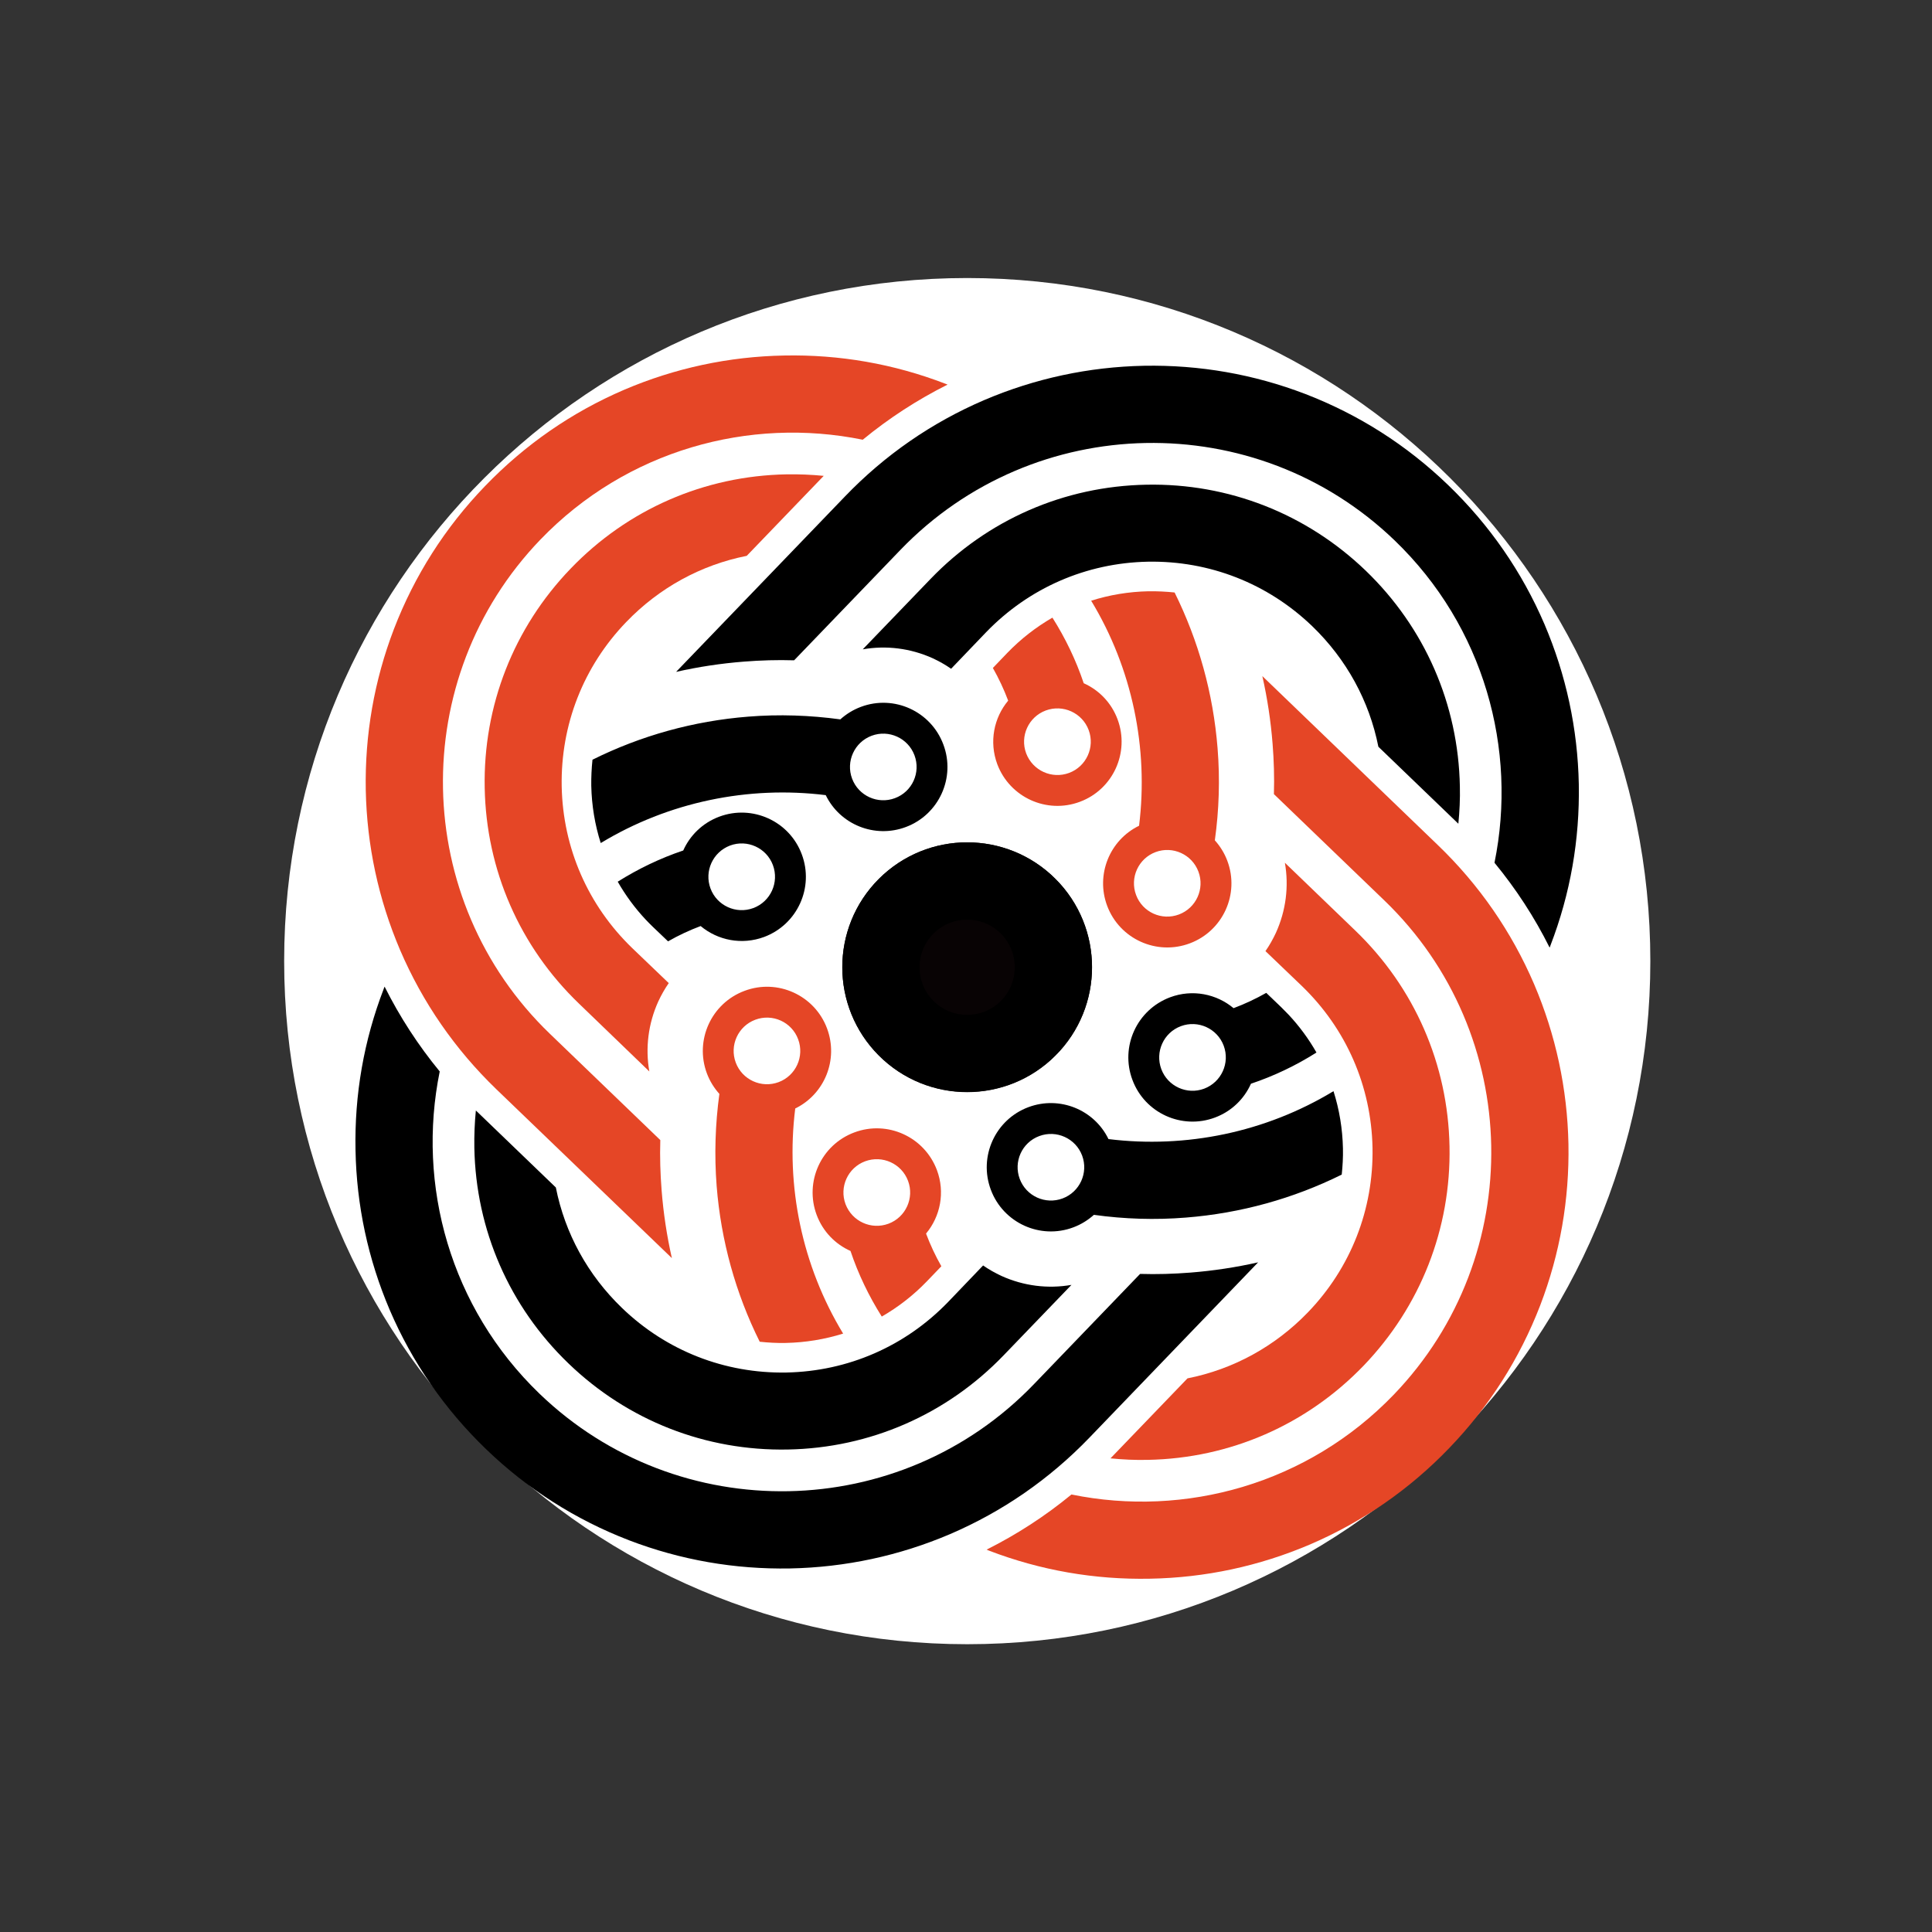 <svg xmlns="http://www.w3.org/2000/svg" xmlns:xlink="http://www.w3.org/1999/xlink" width="100" zoomAndPan="magnify" viewBox="0 0 75 75" height="100" preserveAspectRatio="xMidYMid meet" version="1.0"><rect x="0" y="0" width="75" height="75" fill="#333333" stroke="none"/><defs><clipPath id="eb0923bd84"><path d="M 11.031 10.793 L 64.066 10.793 L 64.066 63.828 L 11.031 63.828 Z M 11.031 10.793 " clip-rule="nonzero"/></clipPath><clipPath id="f1fc7a4b79"><path d="M 37.547 10.793 C 22.902 10.793 11.031 22.664 11.031 37.309 C 11.031 51.957 22.902 63.828 37.547 63.828 C 52.191 63.828 64.066 51.957 64.066 37.309 C 64.066 22.664 52.191 10.793 37.547 10.793 Z M 37.547 10.793 " clip-rule="nonzero"/></clipPath><clipPath id="e60e2de6b7"><path d="M 23 31 L 32 31 L 32 37 L 23 37 Z M 23 31 " clip-rule="nonzero"/></clipPath><clipPath id="2c78a0d0e3"><path d="M 37.543 0.098 L 75.152 37.703 L 37.543 75.309 L -0.062 37.703 Z M 37.543 0.098 " clip-rule="nonzero"/></clipPath><clipPath id="d5ef7d7c54"><path d="M 37.543 0.098 L 75.152 37.703 L 37.543 75.309 L -0.062 37.703 Z M 37.543 0.098 " clip-rule="nonzero"/></clipPath><clipPath id="6a14995812"><path d="M 26 14 L 62 14 L 62 37 L 26 37 Z M 26 14 " clip-rule="nonzero"/></clipPath><clipPath id="7aaa579b96"><path d="M 37.543 0.098 L 75.152 37.703 L 37.543 75.309 L -0.062 37.703 Z M 37.543 0.098 " clip-rule="nonzero"/></clipPath><clipPath id="703ab45d7b"><path d="M 37.543 0.098 L 75.152 37.703 L 37.543 75.309 L -0.062 37.703 Z M 37.543 0.098 " clip-rule="nonzero"/></clipPath><clipPath id="008ab5d071"><path d="M 18 18 L 32 18 L 32 42 L 18 42 Z M 18 18 " clip-rule="nonzero"/></clipPath><clipPath id="aea678476a"><path d="M 37.543 0.098 L 75.152 37.703 L 37.543 75.309 L -0.062 37.703 Z M 37.543 0.098 " clip-rule="nonzero"/></clipPath><clipPath id="95ea6252d4"><path d="M 37.543 0.098 L 75.152 37.703 L 37.543 75.309 L -0.062 37.703 Z M 37.543 0.098 " clip-rule="nonzero"/></clipPath><clipPath id="89bc5c52fe"><path d="M 38 42 L 53 42 L 53 48 L 38 48 Z M 38 42 " clip-rule="nonzero"/></clipPath><clipPath id="e93dae8108"><path d="M 37.543 0.098 L 75.152 37.703 L 37.543 75.309 L -0.062 37.703 Z M 37.543 0.098 " clip-rule="nonzero"/></clipPath><clipPath id="a0d5911982"><path d="M 37.543 0.098 L 75.152 37.703 L 37.543 75.309 L -0.062 37.703 Z M 37.543 0.098 " clip-rule="nonzero"/></clipPath><clipPath id="08648f069c"><path d="M 43 38 L 52 38 L 52 44 L 43 44 Z M 43 38 " clip-rule="nonzero"/></clipPath><clipPath id="29baabbee8"><path d="M 37.543 0.098 L 75.152 37.703 L 37.543 75.309 L -0.062 37.703 Z M 37.543 0.098 " clip-rule="nonzero"/></clipPath><clipPath id="9a57f1703c"><path d="M 37.543 0.098 L 75.152 37.703 L 37.543 75.309 L -0.062 37.703 Z M 37.543 0.098 " clip-rule="nonzero"/></clipPath><clipPath id="3c0ed16756"><path d="M 43 33 L 57 33 L 57 57 L 43 57 Z M 43 33 " clip-rule="nonzero"/></clipPath><clipPath id="beff71e46c"><path d="M 37.543 0.098 L 75.152 37.703 L 37.543 75.309 L -0.062 37.703 Z M 37.543 0.098 " clip-rule="nonzero"/></clipPath><clipPath id="c6dba7202d"><path d="M 37.543 0.098 L 75.152 37.703 L 37.543 75.309 L -0.062 37.703 Z M 37.543 0.098 " clip-rule="nonzero"/></clipPath><clipPath id="c32f5f8cef"><path d="M 27 38 L 33 38 L 33 53 L 27 53 Z M 27 38 " clip-rule="nonzero"/></clipPath><clipPath id="757adeaa4d"><path d="M 37.543 0.098 L 75.152 37.703 L 37.543 75.309 L -0.062 37.703 Z M 37.543 0.098 " clip-rule="nonzero"/></clipPath><clipPath id="455811370e"><path d="M 37.543 0.098 L 75.152 37.703 L 37.543 75.309 L -0.062 37.703 Z M 37.543 0.098 " clip-rule="nonzero"/></clipPath><clipPath id="af57d6b69e"><path d="M 13 38 L 49 38 L 49 61 L 13 61 Z M 13 38 " clip-rule="nonzero"/></clipPath><clipPath id="b7c53b1439"><path d="M 37.543 0.098 L 75.152 37.703 L 37.543 75.309 L -0.062 37.703 Z M 37.543 0.098 " clip-rule="nonzero"/></clipPath><clipPath id="8bb0ed30ec"><path d="M 37.543 0.098 L 75.152 37.703 L 37.543 75.309 L -0.062 37.703 Z M 37.543 0.098 " clip-rule="nonzero"/></clipPath><clipPath id="e62ab25904"><path d="M 22 27 L 37 27 L 37 33 L 22 33 Z M 22 27 " clip-rule="nonzero"/></clipPath><clipPath id="2cced4b8cd"><path d="M 37.543 0.098 L 75.152 37.703 L 37.543 75.309 L -0.062 37.703 Z M 37.543 0.098 " clip-rule="nonzero"/></clipPath><clipPath id="2af28bb0f0"><path d="M 37.543 0.098 L 75.152 37.703 L 37.543 75.309 L -0.062 37.703 Z M 37.543 0.098 " clip-rule="nonzero"/></clipPath><clipPath id="a74fb3ed4a"><path d="M 38 26 L 61 26 L 61 62 L 38 62 Z M 38 26 " clip-rule="nonzero"/></clipPath><clipPath id="110e59e34c"><path d="M 37.543 0.098 L 75.152 37.703 L 37.543 75.309 L -0.062 37.703 Z M 37.543 0.098 " clip-rule="nonzero"/></clipPath><clipPath id="2a9b25e468"><path d="M 37.543 0.098 L 75.152 37.703 L 37.543 75.309 L -0.062 37.703 Z M 37.543 0.098 " clip-rule="nonzero"/></clipPath><clipPath id="55d19e4ddc"><path d="M 33 18 L 57 18 L 57 32 L 33 32 Z M 33 18 " clip-rule="nonzero"/></clipPath><clipPath id="4e63beb2da"><path d="M 37.543 0.098 L 75.152 37.703 L 37.543 75.309 L -0.062 37.703 Z M 37.543 0.098 " clip-rule="nonzero"/></clipPath><clipPath id="eb4bf6fed3"><path d="M 37.543 0.098 L 75.152 37.703 L 37.543 75.309 L -0.062 37.703 Z M 37.543 0.098 " clip-rule="nonzero"/></clipPath><clipPath id="d5a186cc1e"><path d="M 14 13 L 37 13 L 37 49 L 14 49 Z M 14 13 " clip-rule="nonzero"/></clipPath><clipPath id="fec8e3ae5c"><path d="M 37.543 0.098 L 75.152 37.703 L 37.543 75.309 L -0.062 37.703 Z M 37.543 0.098 " clip-rule="nonzero"/></clipPath><clipPath id="a9f50412c6"><path d="M 37.543 0.098 L 75.152 37.703 L 37.543 75.309 L -0.062 37.703 Z M 37.543 0.098 " clip-rule="nonzero"/></clipPath><clipPath id="97a525cfbb"><path d="M 31 43 L 37 43 L 37 52 L 31 52 Z M 31 43 " clip-rule="nonzero"/></clipPath><clipPath id="384cfaf7f0"><path d="M 37.543 0.098 L 75.152 37.703 L 37.543 75.309 L -0.062 37.703 Z M 37.543 0.098 " clip-rule="nonzero"/></clipPath><clipPath id="5620a5b0e8"><path d="M 37.543 0.098 L 75.152 37.703 L 37.543 75.309 L -0.062 37.703 Z M 37.543 0.098 " clip-rule="nonzero"/></clipPath><clipPath id="fe6300ec1c"><path d="M 38 23 L 44 23 L 44 32 L 38 32 Z M 38 23 " clip-rule="nonzero"/></clipPath><clipPath id="df2035928d"><path d="M 37.543 0.098 L 75.152 37.703 L 37.543 75.309 L -0.062 37.703 Z M 37.543 0.098 " clip-rule="nonzero"/></clipPath><clipPath id="9f6d36db9a"><path d="M 37.543 0.098 L 75.152 37.703 L 37.543 75.309 L -0.062 37.703 Z M 37.543 0.098 " clip-rule="nonzero"/></clipPath><clipPath id="79bfdb028b"><path d="M 18 43 L 42 43 L 42 57 L 18 57 Z M 18 43 " clip-rule="nonzero"/></clipPath><clipPath id="0ad344b2a9"><path d="M 37.543 0.098 L 75.152 37.703 L 37.543 75.309 L -0.062 37.703 Z M 37.543 0.098 " clip-rule="nonzero"/></clipPath><clipPath id="4a71b0eb61"><path d="M 37.543 0.098 L 75.152 37.703 L 37.543 75.309 L -0.062 37.703 Z M 37.543 0.098 " clip-rule="nonzero"/></clipPath><clipPath id="7f1509d3d3"><path d="M 42 22 L 48 22 L 48 37 L 42 37 Z M 42 22 " clip-rule="nonzero"/></clipPath><clipPath id="70a2465c1a"><path d="M 37.543 0.098 L 75.152 37.703 L 37.543 75.309 L -0.062 37.703 Z M 37.543 0.098 " clip-rule="nonzero"/></clipPath><clipPath id="11d5f17c9c"><path d="M 37.543 0.098 L 75.152 37.703 L 37.543 75.309 L -0.062 37.703 Z M 37.543 0.098 " clip-rule="nonzero"/></clipPath><clipPath id="5bf8087884"><path d="M 32 32 L 43 32 L 43 43 L 32 43 Z M 32 32 " clip-rule="nonzero"/></clipPath><clipPath id="6da65011fb"><path d="M 37.543 30.691 L 44.402 37.547 L 37.543 44.406 L 30.688 37.547 Z M 37.543 30.691 " clip-rule="nonzero"/></clipPath><clipPath id="955f6ff72a"><path d="M 40.973 34.121 C 39.078 32.227 36.012 32.227 34.117 34.121 C 32.223 36.012 32.223 39.082 34.117 40.977 C 36.012 42.871 39.078 42.871 40.973 40.977 C 42.867 39.082 42.867 36.012 40.973 34.121 Z M 40.973 34.121 " clip-rule="nonzero"/></clipPath><clipPath id="1d244d8fdd"><path d="M 32 32 L 43 32 L 43 43 L 32 43 Z M 32 32 " clip-rule="nonzero"/></clipPath><clipPath id="b0be86cd86"><path d="M 37.543 30.691 L 44.43 37.578 L 37.543 44.465 L 30.66 37.578 Z M 37.543 30.691 " clip-rule="nonzero"/></clipPath><clipPath id="df26c79f23"><path d="M 37.543 30.691 L 44.398 37.543 L 37.543 44.398 L 30.691 37.543 Z M 37.543 30.691 " clip-rule="nonzero"/></clipPath><clipPath id="05f9bb9594"><path d="M 40.973 34.117 C 39.078 32.227 36.012 32.227 34.117 34.117 C 32.227 36.012 32.227 39.078 34.117 40.973 C 36.012 42.863 39.078 42.863 40.973 40.973 C 42.863 39.078 42.863 36.012 40.973 34.117 Z M 40.973 34.117 " clip-rule="nonzero"/></clipPath></defs><g clip-path="url(#eb0923bd84)"><g clip-path="url(#f1fc7a4b79)"><path fill="#ffffff" d="M 11.031 10.793 L 64.066 10.793 L 64.066 63.828 L 11.031 63.828 Z M 11.031 10.793 " fill-opacity="1" fill-rule="nonzero"/></g></g><g clip-path="url(#e60e2de6b7)"><g clip-path="url(#2c78a0d0e3)"><g clip-path="url(#d5ef7d7c54)"><path fill="#000000" d="M 29.246 35.25 C 28.578 35.5 27.832 35.16 27.582 34.492 C 27.332 33.82 27.672 33.078 28.34 32.824 C 29.008 32.574 29.754 32.914 30.004 33.582 C 30.254 34.254 29.914 35 29.246 35.25 Z M 31.125 33.164 C 30.645 31.875 29.207 31.223 27.922 31.703 C 27.273 31.945 26.785 32.43 26.523 33.016 C 25.629 33.316 24.777 33.727 23.98 34.227 C 24.281 34.754 24.645 35.25 25.066 35.699 C 25.156 35.793 25.25 35.891 25.344 35.98 L 25.934 36.543 C 26.336 36.312 26.762 36.113 27.199 35.949 C 27.863 36.504 28.797 36.695 29.668 36.371 C 30.953 35.887 31.609 34.453 31.125 33.164 " fill-opacity="1" fill-rule="nonzero"/></g></g></g><g clip-path="url(#6a14995812)"><g clip-path="url(#7aaa579b96)"><g clip-path="url(#703ab45d7b)"><path fill="#000000" d="M 26.246 26.082 C 27.109 25.887 27.988 25.754 28.879 25.684 C 29.523 25.633 30.176 25.613 30.828 25.633 L 34.953 21.348 C 40.145 15.957 48.75 15.793 54.141 20.98 C 57.613 24.324 58.914 29.086 58.016 33.492 C 58.852 34.508 59.57 35.609 60.156 36.785 C 60.168 36.754 60.184 36.727 60.191 36.695 C 60.961 34.695 61.328 32.594 61.289 30.441 C 61.246 28.293 60.797 26.203 59.957 24.234 C 59.082 22.195 57.824 20.379 56.215 18.828 C 54.605 17.277 52.738 16.09 50.668 15.293 C 48.668 14.527 46.562 14.16 44.414 14.199 C 42.266 14.242 40.176 14.691 38.207 15.531 C 36.168 16.406 34.348 17.664 32.801 19.273 L 26.246 26.082 " fill-opacity="1" fill-rule="nonzero"/></g></g></g><g clip-path="url(#008ab5d071)"><g clip-path="url(#aea678476a)"><g clip-path="url(#95ea6252d4)"><path fill="#e54626" d="M 31.973 18.477 C 31.973 18.477 31.977 18.473 31.977 18.473 C 31.5 18.426 31.016 18.406 30.531 18.414 C 27.34 18.473 24.363 19.773 22.152 22.074 C 19.941 24.371 18.754 27.395 18.816 30.586 C 18.875 33.773 20.176 36.75 22.477 38.961 L 25.207 41.594 C 25.047 40.68 25.164 39.738 25.555 38.875 C 25.672 38.625 25.805 38.387 25.961 38.164 L 24.547 36.809 C 22.824 35.148 21.852 32.918 21.805 30.527 C 21.762 28.137 22.648 25.871 24.309 24.148 C 25.59 22.816 27.211 21.93 28.988 21.578 L 31.973 18.477 " fill-opacity="1" fill-rule="nonzero"/></g></g></g><g clip-path="url(#89bc5c52fe)"><g clip-path="url(#e93dae8108)"><g clip-path="url(#a0d5911982)"><path fill="#000000" d="M 41.25 46.523 C 40.582 46.773 39.836 46.434 39.586 45.766 C 39.336 45.098 39.672 44.352 40.344 44.102 C 41.012 43.852 41.758 44.191 42.008 44.859 C 42.258 45.527 41.918 46.273 41.25 46.523 Z M 52.133 44.582 C 52.117 43.82 51.992 43.07 51.766 42.359 C 49.129 43.957 46.035 44.59 43.031 44.219 C 42.477 43.078 41.137 42.527 39.922 42.98 C 38.637 43.461 37.98 44.898 38.465 46.188 C 38.945 47.473 40.383 48.129 41.668 47.645 C 41.973 47.531 42.238 47.363 42.465 47.16 C 43.641 47.324 44.84 47.363 46.039 47.266 C 48.164 47.098 50.211 46.527 52.086 45.598 C 52.121 45.262 52.141 44.922 52.133 44.582 " fill-opacity="1" fill-rule="nonzero"/></g></g></g><g clip-path="url(#08648f069c)"><g clip-path="url(#29baabbee8)"><g clip-path="url(#9a57f1703c)"><path fill="#000000" d="M 46.746 42.262 C 46.078 42.512 45.332 42.172 45.082 41.504 C 44.832 40.832 45.172 40.086 45.84 39.836 C 46.508 39.586 47.254 39.926 47.504 40.594 C 47.754 41.266 47.414 42.008 46.746 42.262 Z M 51.105 40.859 C 50.805 40.332 50.441 39.836 50.02 39.387 C 49.93 39.293 49.836 39.199 49.742 39.105 L 49.156 38.543 C 48.75 38.773 48.324 38.973 47.887 39.137 C 47.223 38.582 46.289 38.391 45.422 38.715 C 44.133 39.199 43.477 40.633 43.961 41.922 C 44.441 43.211 45.879 43.863 47.164 43.383 C 47.812 43.141 48.301 42.656 48.562 42.07 C 49.457 41.77 50.309 41.363 51.105 40.859 " fill-opacity="1" fill-rule="nonzero"/></g></g></g><g clip-path="url(#3c0ed16756)"><g clip-path="url(#beff71e46c)"><g clip-path="url(#c6dba7202d)"><path fill="#e54626" d="M 43.113 56.609 C 43.113 56.609 43.109 56.613 43.109 56.613 C 43.586 56.66 44.07 56.684 44.555 56.672 C 47.746 56.613 50.723 55.312 52.934 53.016 C 55.145 50.715 56.332 47.691 56.27 44.504 C 56.211 41.312 54.91 38.336 52.613 36.125 L 49.879 33.492 C 50.039 34.406 49.922 35.348 49.531 36.211 C 49.414 36.461 49.281 36.699 49.125 36.922 L 50.539 38.277 C 52.262 39.938 53.234 42.168 53.281 44.559 C 53.324 46.949 52.438 49.215 50.777 50.941 C 49.496 52.27 47.875 53.156 46.098 53.508 L 43.113 56.609 " fill-opacity="1" fill-rule="nonzero"/></g></g></g><g clip-path="url(#c32f5f8cef)"><g clip-path="url(#757adeaa4d)"><g clip-path="url(#455811370e)"><path fill="#e54626" d="M 30.227 42.008 C 29.559 42.258 28.812 41.918 28.562 41.25 C 28.312 40.582 28.652 39.836 29.32 39.586 C 29.988 39.336 30.734 39.672 30.984 40.344 C 31.234 41.012 30.895 41.758 30.227 42.008 Z M 30.871 43.031 C 32.008 42.477 32.559 41.137 32.105 39.922 C 31.625 38.637 30.188 37.98 28.902 38.465 C 27.613 38.945 26.961 40.383 27.441 41.668 C 27.555 41.973 27.723 42.238 27.926 42.465 C 27.766 43.641 27.727 44.84 27.82 46.039 C 27.988 48.164 28.559 50.211 29.492 52.086 C 29.824 52.121 30.164 52.141 30.504 52.133 C 31.27 52.117 32.02 51.992 32.73 51.77 C 31.129 49.129 30.496 46.039 30.871 43.031 " fill-opacity="1" fill-rule="nonzero"/></g></g></g><g clip-path="url(#af57d6b69e)"><g clip-path="url(#b7c53b1439)"><g clip-path="url(#8bb0ed30ec)"><path fill="#000000" d="M 48.84 49.004 C 47.977 49.199 47.098 49.332 46.211 49.402 C 45.562 49.453 44.91 49.473 44.258 49.453 L 40.133 53.738 C 34.945 59.129 26.336 59.293 20.945 54.105 C 17.473 50.762 16.172 46 17.07 41.594 C 16.234 40.578 15.52 39.477 14.93 38.301 C 14.918 38.332 14.902 38.359 14.895 38.391 C 14.125 40.391 13.758 42.492 13.801 44.645 C 13.84 46.793 14.289 48.883 15.129 50.852 C 16.004 52.891 17.262 54.707 18.871 56.258 C 20.48 57.809 22.348 58.996 24.418 59.793 C 26.418 60.559 28.523 60.926 30.672 60.887 C 32.82 60.844 34.91 60.395 36.879 59.555 C 38.918 58.68 40.738 57.422 42.289 55.812 L 48.84 49.004 " fill-opacity="1" fill-rule="nonzero"/></g></g></g><g clip-path="url(#e62ab25904)"><g clip-path="url(#2cced4b8cd)"><g clip-path="url(#2af28bb0f0)"><path fill="#000000" d="M 34.742 30.984 C 34.074 31.234 33.328 30.895 33.078 30.227 C 32.828 29.559 33.168 28.812 33.836 28.562 C 34.504 28.312 35.25 28.652 35.5 29.32 C 35.75 29.988 35.414 30.734 34.742 30.984 Z M 36.621 28.902 C 36.141 27.613 34.707 26.957 33.418 27.441 C 33.113 27.555 32.848 27.723 32.621 27.926 C 31.445 27.766 30.246 27.723 29.047 27.82 C 26.922 27.988 24.875 28.559 23 29.492 C 22.965 29.824 22.949 30.164 22.953 30.504 C 22.969 31.266 23.094 32.016 23.32 32.727 C 25.961 31.129 29.051 30.496 32.055 30.867 C 32.609 32.008 33.953 32.559 35.164 32.105 C 36.449 31.625 37.105 30.188 36.621 28.902 " fill-opacity="1" fill-rule="nonzero"/></g></g></g><g clip-path="url(#a74fb3ed4a)"><g clip-path="url(#110e59e34c)"><g clip-path="url(#2a9b25e468)"><path fill="#e54626" d="M 56.258 56.215 C 57.809 54.605 58.996 52.738 59.793 50.668 C 60.559 48.668 60.926 46.562 60.887 44.414 C 60.844 42.266 60.395 40.176 59.555 38.207 C 58.68 36.168 57.422 34.348 55.812 32.801 L 49.004 26.246 C 49.199 27.109 49.332 27.988 49.402 28.879 C 49.453 29.523 49.473 30.176 49.453 30.828 L 53.738 34.953 C 59.129 40.141 59.293 48.75 54.105 54.141 C 50.762 57.613 46 58.918 41.594 58.016 C 40.578 58.852 39.477 59.566 38.301 60.156 C 38.332 60.168 38.359 60.184 38.391 60.195 C 40.391 60.961 42.492 61.328 44.645 61.285 C 46.793 61.246 48.883 60.797 50.852 59.957 C 52.891 59.082 54.711 57.824 56.258 56.215 " fill-opacity="1" fill-rule="nonzero"/></g></g></g><g clip-path="url(#55d19e4ddc)"><g clip-path="url(#4e63beb2da)"><g clip-path="url(#eb4bf6fed3)"><path fill="#000000" d="M 53.508 28.988 L 56.609 31.973 C 56.609 31.973 56.613 31.977 56.613 31.977 C 56.66 31.5 56.684 31.016 56.672 30.531 C 56.613 27.34 55.312 24.363 53.016 22.152 C 50.715 19.941 47.691 18.754 44.504 18.816 C 41.312 18.875 38.336 20.176 36.125 22.473 L 33.492 25.207 C 34.406 25.047 35.348 25.164 36.211 25.555 C 36.461 25.672 36.699 25.805 36.922 25.961 L 38.277 24.547 C 39.938 22.824 42.168 21.852 44.559 21.805 C 46.949 21.762 49.215 22.648 50.941 24.309 C 52.27 25.59 53.156 27.211 53.508 28.988 " fill-opacity="1" fill-rule="nonzero"/></g></g></g><g clip-path="url(#d5a186cc1e)"><g clip-path="url(#fec8e3ae5c)"><g clip-path="url(#a9f50412c6)"><path fill="#e54626" d="M 19.273 42.289 L 26.082 48.84 C 25.887 47.977 25.754 47.098 25.684 46.211 C 25.633 45.562 25.613 44.91 25.633 44.258 L 21.348 40.133 C 15.957 34.945 15.793 26.336 20.98 20.945 C 24.324 17.473 29.086 16.172 33.492 17.07 C 34.508 16.234 35.609 15.52 36.785 14.93 C 36.754 14.918 36.727 14.906 36.695 14.895 C 34.695 14.125 32.594 13.758 30.441 13.801 C 28.293 13.84 26.203 14.289 24.234 15.129 C 22.195 16.004 20.379 17.262 18.828 18.871 C 17.277 20.48 16.09 22.348 15.293 24.418 C 14.527 26.418 14.16 28.523 14.199 30.672 C 14.242 32.82 14.691 34.91 15.531 36.879 C 16.406 38.918 17.664 40.738 19.273 42.289 " fill-opacity="1" fill-rule="nonzero"/></g></g></g><g clip-path="url(#97a525cfbb)"><g clip-path="url(#384cfaf7f0)"><g clip-path="url(#5620a5b0e8)"><path fill="#e54626" d="M 34.492 47.504 C 33.82 47.754 33.078 47.414 32.824 46.746 C 32.574 46.078 32.914 45.332 33.582 45.082 C 34.254 44.832 35 45.172 35.25 45.84 C 35.5 46.508 35.16 47.254 34.492 47.504 Z M 35.98 49.742 L 36.543 49.156 C 36.312 48.75 36.113 48.324 35.949 47.887 C 36.504 47.223 36.695 46.289 36.371 45.422 C 35.887 44.133 34.453 43.477 33.164 43.961 C 31.875 44.441 31.223 45.879 31.703 47.164 C 31.945 47.812 32.43 48.301 33.016 48.562 C 33.316 49.457 33.727 50.312 34.23 51.109 C 34.867 50.742 35.457 50.285 35.98 49.742 " fill-opacity="1" fill-rule="nonzero"/></g></g></g><g clip-path="url(#fe6300ec1c)"><g clip-path="url(#df2035928d)"><g clip-path="url(#9f6d36db9a)"><path fill="#e54626" d="M 41.504 30.004 C 40.832 30.254 40.09 29.914 39.836 29.246 C 39.586 28.578 39.926 27.832 40.594 27.582 C 41.266 27.332 42.012 27.672 42.262 28.34 C 42.512 29.008 42.172 29.754 41.504 30.004 Z M 43.383 27.922 C 43.141 27.273 42.656 26.785 42.07 26.523 C 41.77 25.629 41.359 24.773 40.855 23.977 C 40.219 24.344 39.629 24.801 39.105 25.344 L 38.543 25.93 C 38.773 26.336 38.973 26.762 39.137 27.199 C 38.582 27.863 38.391 28.797 38.715 29.668 C 39.199 30.953 40.633 31.609 41.922 31.125 C 43.211 30.645 43.863 29.207 43.383 27.922 " fill-opacity="1" fill-rule="nonzero"/></g></g></g><g clip-path="url(#79bfdb028b)"><g clip-path="url(#0ad344b2a9)"><g clip-path="url(#4a71b0eb61)"><path fill="#000000" d="M 21.578 46.098 L 18.477 43.113 C 18.477 43.113 18.473 43.109 18.473 43.109 C 18.426 43.586 18.406 44.07 18.414 44.555 C 18.473 47.746 19.773 50.723 22.074 52.934 C 24.371 55.145 27.395 56.332 30.586 56.27 C 33.773 56.211 36.75 54.91 38.961 52.613 L 41.594 49.879 C 40.68 50.039 39.738 49.922 38.875 49.531 C 38.625 49.414 38.387 49.281 38.164 49.125 L 36.809 50.539 C 35.148 52.262 32.918 53.234 30.527 53.281 C 28.137 53.324 25.871 52.438 24.148 50.777 C 22.816 49.496 21.93 47.875 21.578 46.098 " fill-opacity="1" fill-rule="nonzero"/></g></g></g><g clip-path="url(#7f1509d3d3)"><g clip-path="url(#70a2465c1a)"><g clip-path="url(#11d5f17c9c)"><path fill="#e54626" d="M 45.766 35.5 C 45.098 35.75 44.352 35.414 44.102 34.742 C 43.852 34.074 44.191 33.328 44.859 33.078 C 45.527 32.828 46.273 33.168 46.523 33.836 C 46.773 34.504 46.434 35.25 45.766 35.5 Z M 47.645 33.418 C 47.531 33.113 47.363 32.848 47.16 32.621 C 47.324 31.445 47.363 30.246 47.266 29.047 C 47.098 26.922 46.527 24.875 45.598 23 C 45.262 22.965 44.922 22.949 44.582 22.953 C 43.816 22.969 43.066 23.094 42.359 23.32 C 43.957 25.957 44.59 29.047 44.219 32.055 C 43.078 32.609 42.527 33.953 42.98 35.164 C 43.461 36.449 44.898 37.105 46.188 36.621 C 47.473 36.141 48.129 34.707 47.645 33.418 " fill-opacity="1" fill-rule="nonzero"/></g></g></g><g clip-path="url(#5bf8087884)"><g clip-path="url(#6da65011fb)"><g clip-path="url(#955f6ff72a)"><path fill="#080304" d="M 37.543 30.691 L 44.402 37.547 L 37.543 44.406 L 30.688 37.547 Z M 37.543 30.691 " fill-opacity="1" fill-rule="nonzero"/></g></g></g><g clip-path="url(#1d244d8fdd)"><g clip-path="url(#b0be86cd86)"><g clip-path="url(#df26c79f23)"><g clip-path="url(#05f9bb9594)"><path stroke-linecap="butt" transform="matrix(0.53, 0.53, -0.53, 0.53, 37.545, 30.692)" fill="none" stroke-linejoin="miter" d="M 6.469 -0.003 C 2.896 0.001 0.001 2.896 -0.002 6.469 C 0.001 10.042 2.896 12.937 6.469 12.94 C 10.042 12.937 12.937 10.042 12.941 6.469 C 12.937 2.896 10.042 0.001 6.469 -0.003 Z M 6.469 -0.003 " stroke="#000000" stroke-width="8.01" stroke-opacity="1" stroke-miterlimit="4"/></g></g></g></g></svg>